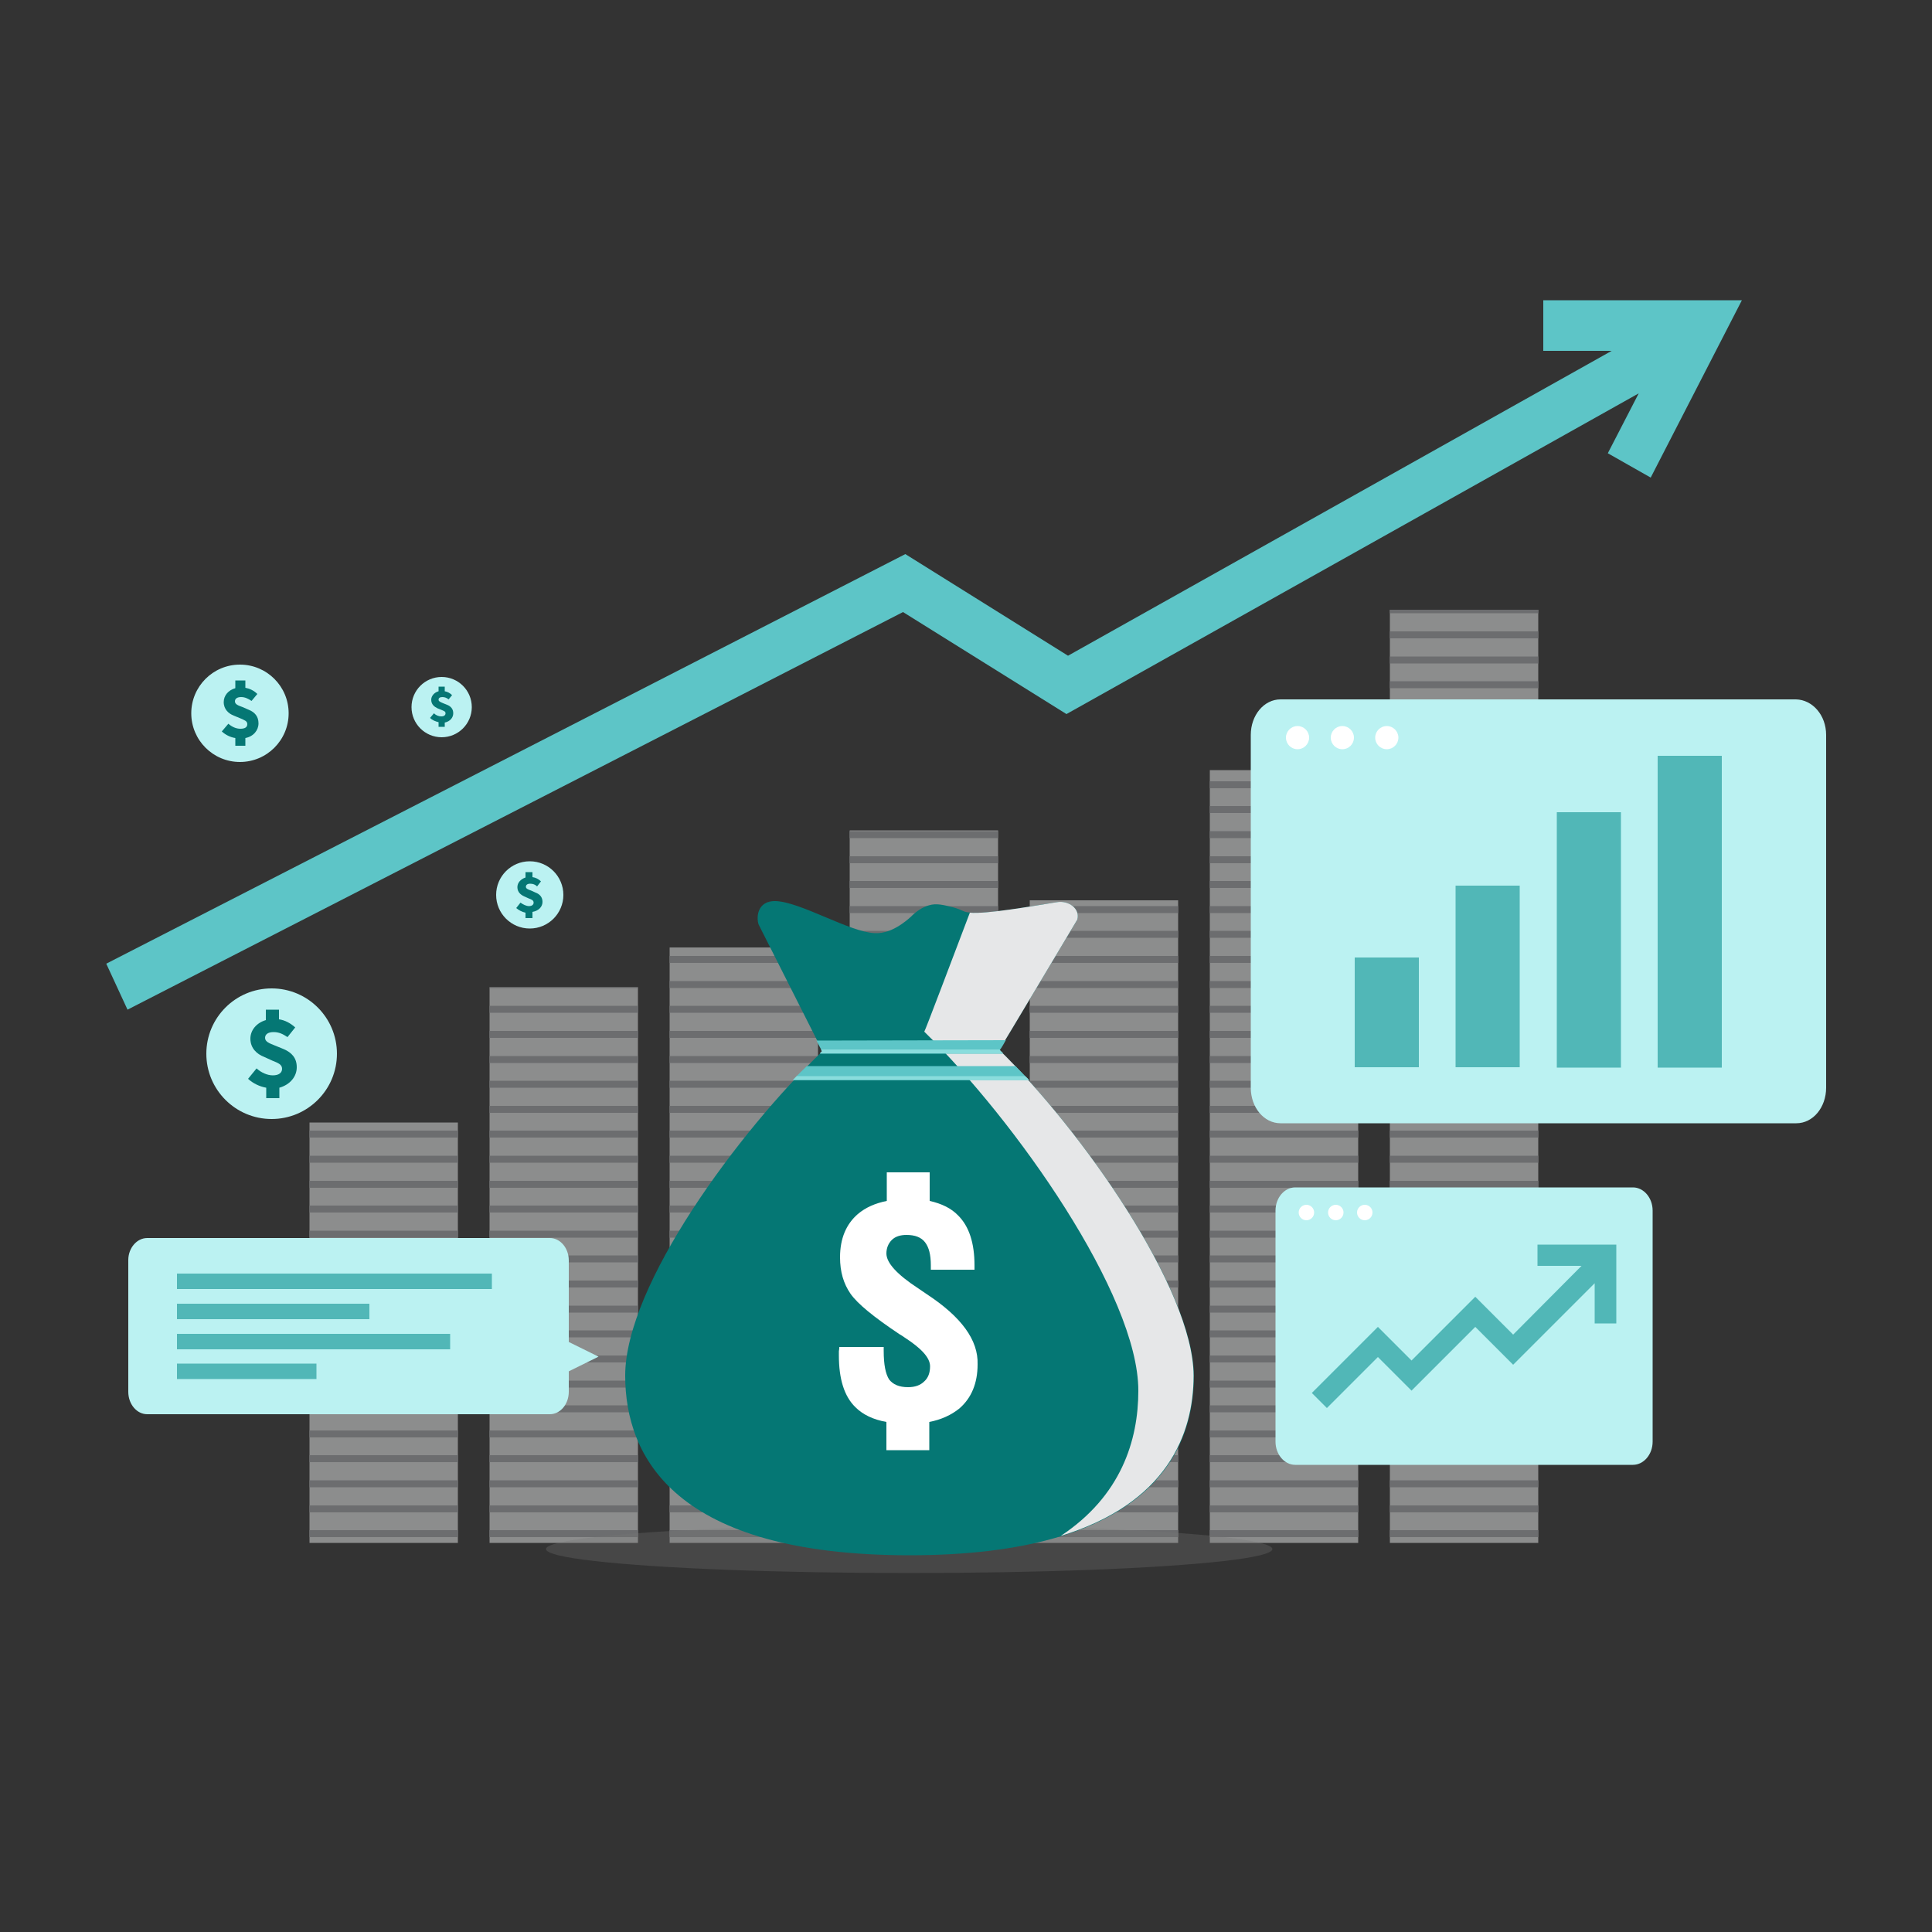<?xml version="1.0" encoding="utf-8"?>
<!-- Generator: Adobe Illustrator 21.1.0, SVG Export Plug-In . SVG Version: 6.00 Build 0)  -->
<svg version="1.1" id="Layer_1" xmlns="http://www.w3.org/2000/svg" xmlns:xlink="http://www.w3.org/1999/xlink" x="0px" y="0px"
	 viewBox="0 0 500 500" style="enable-background:new 0 0 500 500;" xml:space="preserve">
<rect x="0" y="0" width="500" height="500" fill="#333333" stroke="none"/>
<style type="text/css">
	.st0{opacity:0.5;}
	.st1{fill:#E6E7E8;}
	.st2{clip-path:url(#SVGID_2_);}
	.st3{fill:#A6A8AB;}
	.st4{fill:#5DC5C7;}
	.st5{opacity:0.3;fill:#757575;enable-background:new    ;}
	.st6{fill:#057774;}
	.st7{fill:#393E4A;}
	.st8{fill:#8ADDDD;}
	.st9{fill:#FFFFFF;}
	.st10{fill:#BBF2F2;}
	.st11{fill:#51B7B7;}
</style>
<g id="Layer_1_1_">
	<g class="st0">
		<g>
			<g>
				<path id="SVGID_6_" class="st1" d="M118.5,383.7L118.5,383.7v15.6H80.1v-65.1l0,0v-43.7h38.4V383.7z M126.7,334.2L126.7,334.2
					v65.1h38.4v-65.1v68.2V255.5h-38.4C126.7,255.5,126.7,334.2,126.7,334.2z M211.7,245.2h-38.4v89l0,0v65.1h38.4V286.8l0,0
					L211.7,245.2L211.7,245.2z M258.3,214.9h-38.4v119.3l0,0v65.1h38.4v-93.7l0,0V214.9z M304.9,233h-38.4v101.2l0,0v65.1h38.4
					V272.8l0,0V233z M351.5,199.3h-38.4v134.9l0,0v65.1h38.4v2l0,0V199.3z M398.1,157.8h-38.4v176.4l0,0v65.1h38.4v-98.4l0,0V157.8z
					"/>
			</g>
			<g>
				<defs>
					<path id="SVGID_1_" d="M118.5,383.7L118.5,383.7v15.6H80.1v-65.1l0,0v-43.7h38.4V383.7z M126.7,334.2L126.7,334.2v65.1h38.4
						v-65.1v68.2V255.5h-38.4C126.7,255.5,126.7,334.2,126.7,334.2z M211.7,245.2h-38.4v89l0,0v65.1h38.4V286.8l0,0L211.7,245.2
						L211.7,245.2z M258.3,214.9h-38.4v119.3l0,0v65.1h38.4v-93.7l0,0V214.9z M304.9,233h-38.4v101.2l0,0v65.1h38.4V272.8l0,0V233z
						 M351.5,199.3h-38.4v134.9l0,0v65.1h38.4v2l0,0V199.3z M398.1,157.8h-38.4v176.4l0,0v65.1h38.4v-98.4l0,0V157.8z"/>
				</defs>
				<clipPath id="SVGID_2_">
					<use xlink:href="#SVGID_1_"  style="overflow:visible;"/>
				</clipPath>
				<g class="st2">
					<g>
						<rect x="27.7" y="156.9" class="st3" width="402.4" height="1.8"/>
						<rect x="27.7" y="163.4" class="st3" width="402.4" height="1.8"/>
						<rect x="27.7" y="169.9" class="st3" width="402.4" height="1.8"/>
						<rect x="27.7" y="176.3" class="st3" width="402.4" height="1.8"/>
						<rect x="27.7" y="182.8" class="st3" width="402.4" height="1.8"/>
						<rect x="27.7" y="189.2" class="st3" width="402.4" height="1.8"/>
						<rect x="27.7" y="195.7" class="st3" width="402.4" height="1.8"/>
						<rect x="27.7" y="202.2" class="st3" width="402.4" height="1.8"/>
						<rect x="27.7" y="208.6" class="st3" width="402.4" height="1.8"/>
						<rect x="27.7" y="215.1" class="st3" width="402.4" height="1.8"/>
						<rect x="27.7" y="221.6" class="st3" width="402.4" height="1.8"/>
						<rect x="27.7" y="228" class="st3" width="402.4" height="1.8"/>
						<rect x="27.7" y="234.5" class="st3" width="402.4" height="1.8"/>
						<rect x="27.7" y="240.9" class="st3" width="402.4" height="1.8"/>
						<rect x="27.7" y="247.4" class="st3" width="402.4" height="1.8"/>
						<rect x="27.7" y="253.9" class="st3" width="402.4" height="1.8"/>
						<rect x="27.7" y="260.3" class="st3" width="402.4" height="1.8"/>
						<rect x="27.7" y="266.8" class="st3" width="402.4" height="1.8"/>
						<rect x="27.7" y="273.3" class="st3" width="402.4" height="1.8"/>
						<rect x="27.7" y="279.7" class="st3" width="402.4" height="1.8"/>
						<rect x="27.7" y="286.2" class="st3" width="402.4" height="1.8"/>
						<rect x="27.7" y="292.6" class="st3" width="402.4" height="1.8"/>
						<rect x="27.7" y="299.1" class="st3" width="402.4" height="1.8"/>
						<rect x="27.7" y="305.6" class="st3" width="402.4" height="1.8"/>
						<rect x="27.7" y="312" class="st3" width="402.4" height="1.8"/>
						<rect x="27.7" y="318.5" class="st3" width="402.4" height="1.8"/>
						<rect x="27.7" y="324.9" class="st3" width="402.4" height="1.8"/>
						<rect x="27.7" y="331.4" class="st3" width="402.4" height="1.8"/>
						<rect x="27.7" y="337.9" class="st3" width="402.4" height="1.8"/>
						<rect x="27.7" y="344.3" class="st3" width="402.4" height="1.8"/>
						<rect x="27.7" y="350.8" class="st3" width="402.4" height="1.8"/>
						<rect x="27.7" y="357.3" class="st3" width="402.4" height="1.8"/>
						<rect x="27.7" y="363.7" class="st3" width="402.4" height="1.8"/>
						<rect x="27.7" y="370.2" class="st3" width="402.4" height="1.8"/>
						<rect x="27.7" y="376.6" class="st3" width="402.4" height="1.8"/>
						<rect x="27.7" y="383.1" class="st3" width="402.4" height="1.8"/>
						<rect x="27.7" y="389.6" class="st3" width="402.4" height="1.8"/>
						<rect x="27.7" y="396" class="st3" width="402.4" height="1.8"/>
						<rect x="27.7" y="402.5" class="st3" width="402.4" height="1.8"/>
						<rect x="27.7" y="409" class="st3" width="402.4" height="1.8"/>
						<rect x="27.7" y="415.4" class="st3" width="402.4" height="1.8"/>
						<rect x="27.7" y="421.9" class="st3" width="402.4" height="1.8"/>
						<rect x="27.7" y="428.3" class="st3" width="402.4" height="1.8"/>
						<rect x="27.7" y="434.8" class="st3" width="402.4" height="1.8"/>
						<rect x="27.7" y="441.3" class="st3" width="402.4" height="1.8"/>
						<rect x="27.7" y="447.7" class="st3" width="402.4" height="1.8"/>
						<rect x="27.7" y="454.2" class="st3" width="402.4" height="1.8"/>
					</g>
				</g>
			</g>
		</g>
	</g>
</g>
<g id="Layer_2">
	<polygon class="st4" points="399.4,77.7 399.4,90.8 417.1,90.8 276.4,169.7 234.3,143.4 27.5,249.4 33,261.3 233.7,158.4 
		276,184.8 424.1,101.8 416.1,117.3 427.2,123.6 450.8,77.7 	"/>
</g>
<g id="Layer_3">
	<ellipse class="st5" cx="235.3" cy="400.9" rx="94" ry="6.2"/>
	<g>
		<path class="st6" d="M258.6,271.7c0.4-0.5,20.2-33.7,20.2-33.7c0.8-2.7-2.1-5.1-5.4-4.5c-7.1,1.1-18.6,3.3-23,2.6
			c-1.3-0.2-1.5-0.7-3.8-1.3c-2.4-0.6-4.3-1.1-6.2-0.5c-2.6,0.7-4.6,2.9-4.6,2.9c-4.2,3.8-7.4,4.4-9.4,4.3c-6.6-0.3-19-8-25.6-8.3
			c-0.8,0-1.7,0-2.6,0.5c-2.2,1.1-2.4,3.9-1.9,5.5l16.3,32.3c0.1,0.2,0.2,0.4,0.2,0.6c-21.6,20.7-51,60.5-51,83.9
			c0,21.2,13,46.5,73.6,46.5S309,377,309,356C308.8,333.5,279.9,292.5,258.6,271.7z"/>
		<g>
			<path class="st7" d="M199.7,233.3c-0.4,0-0.8,0.1-1.3,0.3C198.8,233.5,199.2,233.4,199.7,233.3z"/>
			<path class="st1" d="M258.6,271.7c0.4-0.5,20.2-33.7,20.2-33.7c0.8-2.7-2.1-5.1-5.4-4.5c-6.8,1.1-18.2,3.1-22.4,2.7
				c-4,10.5-11.5,30.4-11.8,30.8c23.5,22.9,55.4,68.1,55.4,92.9c0,12.9-4.5,27.3-20.1,37.6c27.4-8.4,34.4-26.2,34.4-41.5
				C308.8,333.5,279.9,292.5,258.6,271.7z"/>
		</g>
		<g>
			<g>
				<g>
					<path class="st4" d="M259.6,272.7c-0.3-0.3-0.6-0.6-0.9-0.9c0.1-0.1,0.5-0.6,1.6-2.6l-49,0.1l1.2,2.3c0.1,0.2,0.2,0.4,0.2,0.6
						c-0.2,0.2-0.4,0.3-0.5,0.5H259.6z"/>
					<path class="st4" d="M266.3,279.5c-1.2-1.2-2.3-2.4-3.5-3.6h-54c-1.2,1.2-2.4,2.3-3.6,3.6H266.3z"/>
				</g>
			</g>
			<path class="st8" d="M212.5,271.6c0.1,0.2,0.1,0.3,0.2,0.5c-0.2,0.2-0.4,0.3-0.5,0.5h47.4c-0.3-0.3-0.6-0.6-0.9-0.9v-0.1H212.5z"
				/>
			<path class="st8" d="M265.3,278.5h-59.1c-0.3,0.3-0.7,0.7-1,1h61.1C266,279.1,265.6,278.8,265.3,278.5z"/>
		</g>
		<path class="st9" d="M239.8,334.9C239.8,334.9,239.8,334.8,239.8,334.9c-0.6-0.4-1.3-0.9-2.2-1.5c-5.5-3.6-8.2-6.6-8.2-9
			c0-1.4,0.5-2.6,1.4-3.5s2.2-1.3,3.8-1.3c2.2,0,3.8,0.6,4.8,1.9s1.5,3.2,1.5,6v1.1h11.3v-1.1c0-5.8-1.4-10.1-4.2-12.9
			c-1.8-1.9-4.3-3.1-7.4-3.8v-7.4h-11.1v7.4c-3,0.6-5.5,1.7-7.5,3.4c-3,2.6-4.6,6.3-4.6,11.2c0,3.7,0.9,6.8,2.7,9.4
			s6.1,6.1,12.7,10.5c0.4,0.2,0.8,0.5,1.4,0.9c4.3,2.8,6.5,5.2,6.5,7.4c0,1.7-0.5,3-1.5,3.9c-1,1-2.4,1.5-4.2,1.5
			c-2.3,0-3.9-0.7-4.9-2c-0.9-1.4-1.4-3.8-1.4-7.4v-1h-11.5c0,0.3,0,0.6-0.1,1.1c0,0.5,0,0.8,0,1.1c0,6.1,1.4,10.6,4.3,13.4
			c1.9,1.9,4.6,3.2,8,3.8v7.3h11.1V368c3.1-0.6,5.7-1.8,7.8-3.5c3.1-2.7,4.7-6.5,4.7-11.4C253.2,346.8,248.8,340.8,239.8,334.9z"/>
	</g>
</g>
<g id="Layer_4">
	<g>
		<path class="st10" d="M472.6,190.2v91.3c0,5.1-3.4,9.2-7.7,9.2H331.4c-4.3,0-7.7-4.1-7.7-9.2v-91.3c0-5.1,3.4-9.2,7.7-9.2h133.4
			C469.1,181.1,472.6,185.1,472.6,190.2z"/>
		<g>
			<g>
				<rect x="350.6" y="247.8" class="st11" width="16.6" height="28.4"/>
				<rect x="376.7" y="229.2" class="st11" width="16.6" height="47"/>
				<rect x="402.9" y="210.2" class="st11" width="16.6" height="66.1"/>
				<rect x="429" y="195.6" class="st11" width="16.6" height="80.7"/>
			</g>
			<g>
				<circle class="st9" cx="335.8" cy="190.9" r="3"/>
				<circle class="st9" cx="347.4" cy="190.9" r="3"/>
				<circle class="st9" cx="358.9" cy="190.9" r="3"/>
			</g>
		</g>
	</g>
</g>
<g id="Layer_5">
	<g>
		<g>
			<path class="st10" d="M427.7,313.3v59.8c0,3.3-2.3,6-5.1,6h-87.4c-2.8,0-5.1-2.7-5.1-6v-59.8c0-3.3,2.3-6,5.1-6h87.4
				C425.4,307.3,427.7,310,427.7,313.3z"/>
			<g>
				<circle class="st9" cx="338.1" cy="313.8" r="2"/>
				<circle class="st9" cx="345.7" cy="313.8" r="2"/>
				<circle class="st9" cx="353.2" cy="313.8" r="2"/>
				<polygon class="st11" points="397.9,322.1 397.9,327.6 409.3,327.6 391.6,345.4 381.8,335.6 365.3,352.1 356.6,343.4 
					339.5,360.5 343.4,364.4 356.6,351.2 365.3,359.9 381.8,343.4 391.6,353.2 412.7,332.1 412.7,342.5 418.3,342.5 418.3,322.1 
									"/>
			</g>
		</g>
	</g>
</g>
<g id="Layer_6">
	<g>
		<g>
			<path class="st10" d="M38.1,320.4h104.2c2.7,0,4.9,2.6,4.9,5.8v21.1l7.7,3.8l-7.7,3.8v5.3c0,3.2-2.2,5.8-4.9,5.8H38.1
				c-2.7,0-4.9-2.6-4.9-5.8v-34.1C33.2,323,35.4,320.4,38.1,320.4z"/>
			<g>
				<g>
					<rect x="45.8" y="329.6" class="st11" width="81.5" height="4"/>
				</g>
				<g>
					<rect x="45.8" y="337.4" class="st11" width="49.8" height="4"/>
				</g>
				<g>
					<rect x="45.8" y="345.2" class="st11" width="70.7" height="4"/>
				</g>
				<g>
					<rect x="45.8" y="352.9" class="st11" width="36.1" height="4"/>
				</g>
			</g>
		</g>
	</g>
</g>
<g id="Layer_7">
	<g>
		<circle class="st10" cx="137.1" cy="231.6" r="8.7"/>
		<path class="st6" d="M140.4,233.4c0-1.2-0.7-2-1.8-2.4l-1.1-0.5c-0.8-0.3-1.4-0.5-1.4-1s0.4-0.8,1.1-0.8c0.7,0,1.3,0.2,1.8,0.7
			l1-1.3c-0.6-0.6-1.4-1-2.2-1.1v-1.3H136v1.4c-1.2,0.4-2.1,1.3-2.1,2.5c0,1.3,0.9,2,1.8,2.4l1.1,0.5c0.8,0.3,1.3,0.5,1.3,1.1
			c0,0.5-0.4,0.9-1.2,0.9c-0.7,0-1.5-0.4-2.2-0.9l-1.1,1.4c0.7,0.6,1.5,1,2.4,1.2v1.4h1.8V236C139.5,235.7,140.4,234.6,140.4,233.4z
			"/>
	</g>
</g>
<g id="Layer_8">
	<g>
		<circle class="st10" cx="70.3" cy="272.7" r="16.9"/>
		<path class="st6" d="M76.8,276.2c0-2.4-1.3-3.8-3.4-4.7l-2.2-0.9c-1.5-0.6-2.6-1-2.6-2s0.9-1.5,2.2-1.5c1.4,0,2.4,0.5,3.6,1.3
			l2-2.5c-1.2-1.1-2.7-1.9-4.2-2.1v-2.5h-3.4v2.7c-2.4,0.7-4,2.6-4,4.8c0,2.5,1.7,4,3.5,4.7l2.2,1c1.5,0.6,2.5,1,2.5,2.1
			c0,1-0.8,1.7-2.4,1.7c-1.4,0-3-0.7-4.2-1.8l-2.2,2.7c1.3,1.2,3,2,4.7,2.3v2.7h3.4v-2.7C75.1,280.7,76.8,278.6,76.8,276.2z"/>
	</g>
</g>
<g id="Layer_9">
	<g>
		<circle class="st10" cx="114.3" cy="183" r="7.8"/>
		<path class="st6" d="M117.3,184.6c0-1.1-0.6-1.8-1.6-2.2l-1-0.4c-0.7-0.3-1.2-0.5-1.2-0.9c0-0.5,0.4-0.7,1-0.7s1.1,0.2,1.6,0.6
			l0.9-1.1c-0.5-0.5-1.2-0.9-1.9-1v-1.2h-1.6v1.2c-1.1,0.3-1.9,1.2-1.9,2.2c0,1.2,0.8,1.8,1.6,2.2l1,0.4c0.7,0.3,1.1,0.4,1.1,0.9
			s-0.4,0.8-1.1,0.8s-1.4-0.3-1.9-0.8l-1,1.2c0.6,0.6,1.4,0.9,2.2,1.1v1.2h1.6V187C116.5,186.7,117.3,185.7,117.3,184.6z"/>
	</g>
</g>
<g id="Layer_10">
	<g>
		<circle class="st10" cx="62.1" cy="184.6" r="12.6"/>
		<path class="st6" d="M66.9,187.2c0-1.8-1-2.9-2.5-3.5l-1.6-0.7c-1.1-0.4-2-0.7-2-1.5c0-0.7,0.6-1.1,1.6-1.1s1.8,0.4,2.7,1l1.5-1.8
			c-0.9-0.9-2-1.4-3.1-1.6v-1.9h-2.6v2c-1.8,0.5-3,1.9-3,3.6c0,1.9,1.3,3,2.6,3.5l1.7,0.7c1.1,0.5,1.8,0.7,1.8,1.5s-0.6,1.2-1.8,1.2
			c-1.1,0-2.2-0.5-3.1-1.3l-1.7,2c1,0.9,2.2,1.5,3.5,1.7v2h2.6v-2C65.6,190.6,66.9,189,66.9,187.2z"/>
	</g>
</g>
</svg>
